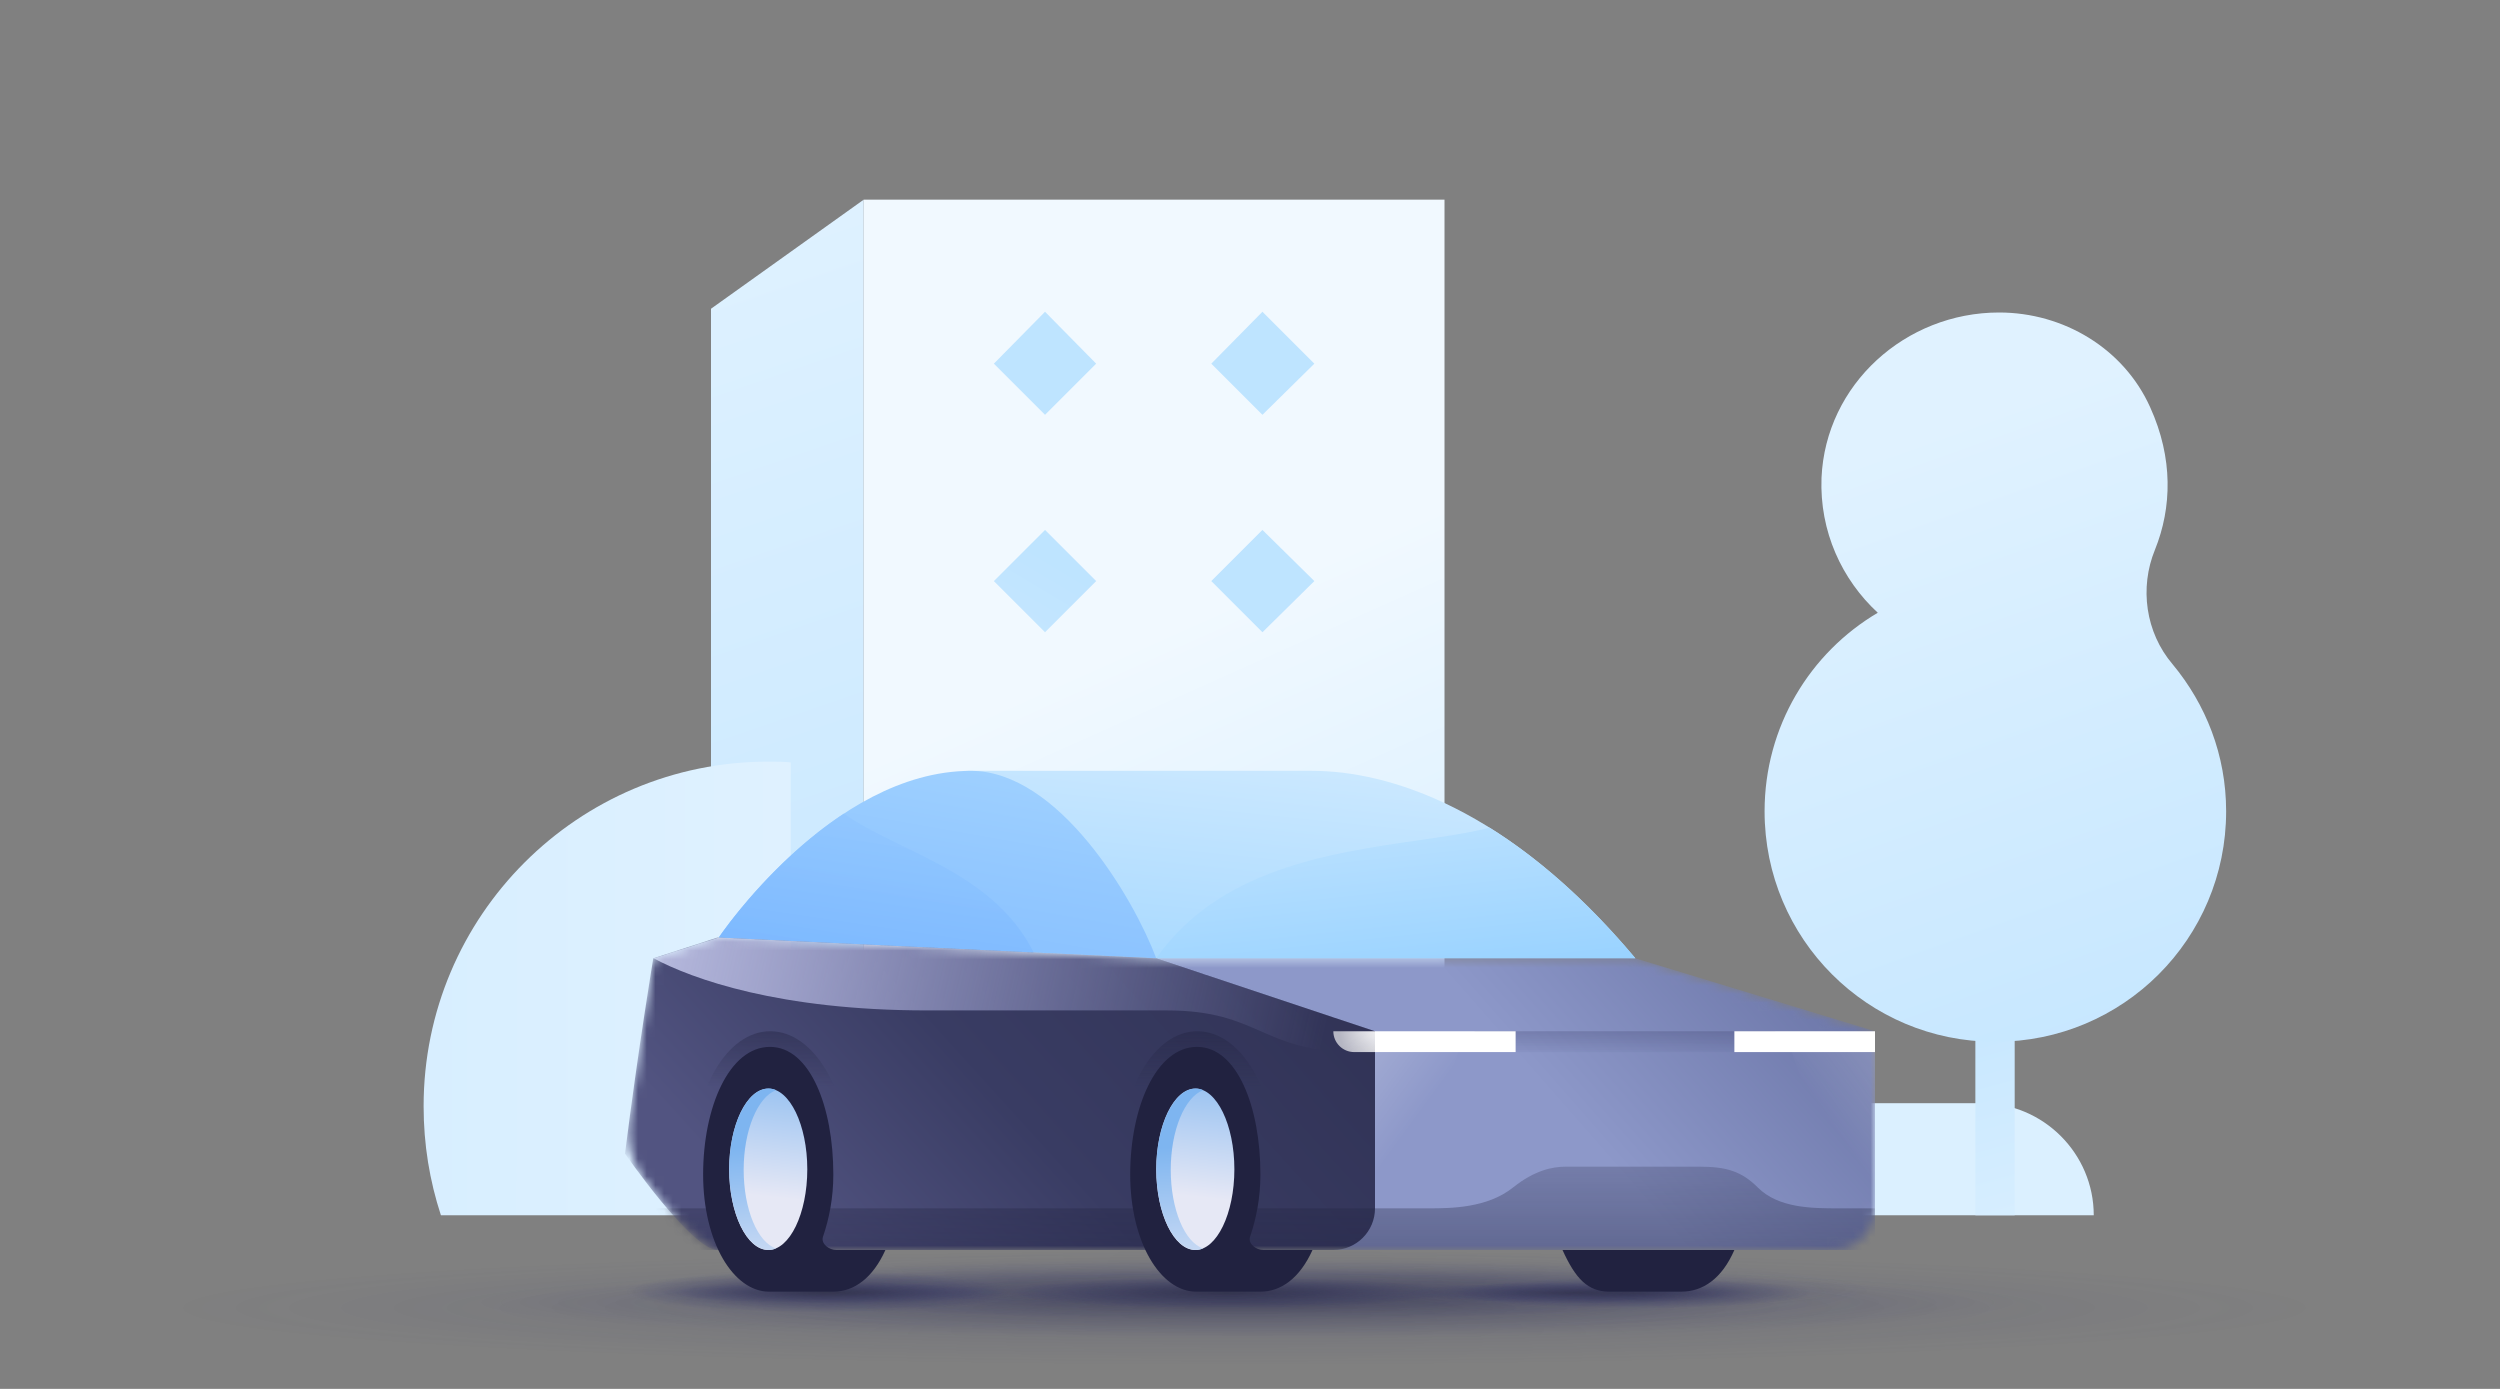 <svg xmlns="http://www.w3.org/2000/svg" width="288" height="160" viewBox="0 0 288 160" fill="none"><rect x="0" y="0" width="288" height="160" fill="#808080" stroke="none"/><g clip-path="url(#clip0)"><path d="M99.5 140H81.907V35.567L99.5 23V140Z" fill="url(#paint0_linear)"></path><path d="M166.407 23H99.5V140H166.407V23Z" fill="url(#paint1_linear)"></path><path opacity="0.8" d="M120.387 47.787L114.493 41.894L120.387 35.914L126.28 41.894L120.387 47.787Z" fill="url(#paint2_linear)"></path><path opacity="0.8" d="M145.433 47.787L139.54 41.894L145.433 35.914L151.413 41.894L145.433 47.787Z" fill="url(#paint3_linear)"></path><path opacity="0.8" d="M120.387 72.834L114.493 66.94L120.387 61.047L126.28 66.94L120.387 72.834Z" fill="url(#paint4_linear)"></path><path opacity="0.8" d="M145.433 72.834L139.54 66.94L145.433 61.047L151.413 66.94L145.433 72.834Z" fill="url(#paint5_linear)"></path><path d="M138.847 127.086H228.287C235.393 127.086 241.2 132.893 241.2 140H138.847V127.086Z" fill="url(#paint6_linear)"></path><path d="M232.091 99.868H227.562V140H232.091V99.868Z" fill="url(#paint7_linear)"></path><path d="M248.253 63.327C250.205 58.486 250.361 52.787 247.706 46.931C244.661 40.138 237.712 36 230.295 36C219.52 36 210.307 44.276 209.838 55.051C209.604 61.219 212.181 66.763 216.319 70.589C208.511 75.195 203.28 83.706 203.28 93.465C203.28 108.144 215.148 120.012 229.826 120.012H229.904C244.583 120.012 256.451 108.144 256.451 93.465C256.451 86.985 254.109 81.129 250.283 76.522C247.16 72.853 246.457 67.7 248.253 63.327Z" fill="url(#paint8_linear)"></path><path d="M88.493 87.74C89.36 87.74 90.227 87.74 91.093 87.827V140H50.793C49.493 136.014 48.8 131.854 48.8 127.434C48.8 105.507 66.567 87.74 88.493 87.74Z" fill="url(#paint9_linear)"></path><path opacity="0.16" d="M143.4 157.2C211.662 157.2 267 154.245 267 150.6C267 146.955 211.662 144 143.4 144C75.138 144 19.8 146.955 19.8 150.6C19.8 154.245 75.138 157.2 143.4 157.2Z" fill="url(#paint10_radial)"></path><path opacity="0.32" d="M143.7 154.2C193.24 154.2 233.4 152.319 233.4 150C233.4 147.68 193.24 145.8 143.7 145.8C94.16 145.8 54 147.68 54 150C54 152.319 94.16 154.2 143.7 154.2Z" fill="url(#paint11_radial)"></path><g opacity="0.8"><path opacity="0.75" d="M144 153.6C183.765 153.6 216 151.451 216 148.8C216 146.149 183.765 144 144 144C104.236 144 72 146.149 72 148.8C72 151.451 104.236 153.6 144 153.6Z" fill="url(#paint12_radial)"></path><path opacity="0.75" d="M144 151.8C183.765 151.8 216 150.323 216 148.5C216 146.678 183.765 145.2 144 145.2C104.236 145.2 72 146.678 72 148.5C72 150.323 104.236 151.8 144 151.8Z" fill="url(#paint13_radial)"></path><path opacity="0.8" d="M188.1 150.72C199.532 150.72 208.8 149.914 208.8 148.92C208.8 147.926 199.532 147.12 188.1 147.12C176.668 147.12 167.4 147.926 167.4 148.92C167.4 149.914 176.668 150.72 188.1 150.72Z" fill="url(#paint14_radial)"></path><path opacity="0.8" d="M94.5 151.2C106.926 151.2 117 150.125 117 148.8C117 147.474 106.926 146.4 94.5 146.4C82.074 146.4 72 147.474 72 148.8C72 150.125 82.074 151.2 94.5 151.2Z" fill="url(#paint15_radial)"></path><path opacity="0.8" d="M141.3 150.72C155.549 150.72 167.1 149.914 167.1 148.92C167.1 147.926 155.549 147.12 141.3 147.12C127.051 147.12 115.5 147.926 115.5 148.92C115.5 149.914 127.051 150.72 141.3 150.72Z" fill="url(#paint16_radial)"></path><path opacity="0.64" d="M181.62 150.12C192.721 150.12 201.72 149.583 201.72 148.92C201.72 148.257 192.721 147.72 181.62 147.72C170.519 147.72 161.52 148.257 161.52 148.92C161.52 149.583 170.519 150.12 181.62 150.12Z" fill="url(#paint17_radial)"></path><path opacity="0.64" d="M96.12 150.12C107.221 150.12 116.22 149.583 116.22 148.92C116.22 148.257 107.221 147.72 96.12 147.72C85.019 147.72 76.02 148.257 76.02 148.92C76.02 149.583 85.019 150.12 96.12 150.12Z" fill="url(#paint18_radial)"></path></g><path d="M188.4 110.4C173.792 92.977 159.84 88.8 151.135 88.8H111.3L133.2 110.4H188.4Z" fill="url(#paint19_linear)"></path><path d="M171.603 95.347C176.908 98.656 182.602 103.485 188.4 110.4H133.2C140.334 100.146 153.152 98.287 163.29 96.817C166.392 96.367 169.243 95.954 171.603 95.347Z" fill="url(#paint20_linear)"></path><path d="M111.841 88.802C95.7 88.802 82.8 108 82.8 108L133.2 110.4C130.598 103.46 121.946 88.802 111.841 88.802Z" fill="url(#paint21_linear)"></path><path opacity="0.8" d="M119.08 109.728C115.83 103.226 109.561 100.171 103.954 97.438C101.472 96.229 99.119 95.082 97.216 93.728C88.88 99.211 83.22 107.384 82.822 107.967C83.004 107.987 83.185 108.007 83.366 108.027L119.08 109.728Z" fill="url(#paint22_linear)"></path><mask id="mask0" maskUnits="userSpaceOnUse" x="72" y="108" width="144" height="36"><path fill-rule="evenodd" clip-rule="evenodd" d="M133.2 110.4L133.2 110.4L82.8 108L75.3 110.4C75.3 110.4 73.859 118.945 72.481 129.213C72.163 131.583 72.752 133.99 74.214 135.883C76.754 139.17 80.821 144 82.8 144L133.2 144H211.2C213.851 144 216 141.851 216 139.2V118.8L188.4 110.4H133.2Z" fill="url(#paint23_linear)"></path></mask><g mask="url(#mask0)"><path d="M216 144V118.8L188.4 110.4H133.2V144H216Z" fill="url(#paint24_linear)"></path><path d="M158.4 139.2C158.4 141.851 156.252 144 153.601 144C137.333 144 85.148 144 82.652 144C79.693 144 72 132.9 72 132.9C73.48 121.075 75.255 110.4 75.255 110.4L82.652 108L133.2 110.4L158.4 118.8V139.2Z" fill="url(#paint25_linear)"></path><path opacity="0.4" fill-rule="evenodd" clip-rule="evenodd" d="M202.5 136.8C204.886 139.186 208.755 139.2 211.747 139.2L211.8 139.2L216 139.2V144H72V139.2L164.52 139.2L164.564 139.2C167.09 139.2 171.317 139.186 174.3 136.8C176.792 134.807 178.86 134.4 180.36 134.4H195.78C198.84 134.4 200.611 134.911 202.5 136.8Z" fill="url(#paint26_linear)"></path><path d="M158.4 118.8L133.2 110.4L82.8 108L75.3 110.4C79.8 112.8 89.82 116.4 106.8 116.4H134.4C145.2 116.4 145.2 121.2 156.288 121.2C158.697 121.2 158.4 121.2 158.4 121.2C158.4 118.8 158.4 121.2 158.4 118.8Z" fill="url(#paint27_linear)"></path></g><path d="M169.8 118.8H204.6L199.8 121.2H174.6L169.8 118.8Z" fill="url(#paint28_linear)"></path><path d="M216 118.8H199.8V121.2H216V118.8Z" fill="white"></path><path d="M174.6 121.2H158.4C158.4 121.2 158.4 120.12 158.4 118.8H174.6V121.2Z" fill="white"></path><path d="M158.4 121.2H156C154.675 121.2 153.6 120.125 153.6 118.8H158.4V121.2Z" fill="url(#paint29_radial)"></path><rect x="153.6" y="118.8" width="4.8" height="2.4" fill="url(#paint30_linear)"></rect><path opacity="0.24" d="M168 121.2L162.06 139.2H158.4V121.2H168Z" fill="url(#paint31_linear)"></path><path opacity="0.24" d="M206.4 121.2L212.88 139.2H216V121.2H206.4Z" fill="url(#paint32_linear)"></path><path opacity="0.64" d="M97.8 139.2C97.8 137.7 97.8 135.254 97.8 134.121C97.8 125.656 93.779 118.8 88.736 118.8C83.694 118.8 79.8 125.656 79.8 134.121C79.8 135.254 79.8 138 79.8 139.2" fill="url(#paint33_linear)"></path><path opacity="0.64" d="M147 139.2C147 138 147 135.254 147 134.121C147 125.656 142.979 118.8 137.936 118.8C132.894 118.8 129 125.656 129 134.121C129 135.254 129 138 129 139.2" fill="url(#paint34_linear)"></path><path d="M96.344 144C95.501 144 94.559 143.287 94.8 142.5C95.522 140.382 96 138 96 135.3C96 127.494 93.3 120.6 88.702 120.6C84 120.6 81 127.554 81 135.3C81 143.107 84.497 148.8 88.599 148.8H96C98.407 148.8 100.556 147.207 102 144H96.344Z" fill="#212240"></path><path d="M145.544 144C144.701 144 143.759 143.287 144 142.5C144.722 140.382 145.2 138 145.2 135.3C145.2 127.494 142.5 120.6 137.902 120.6C133.2 120.6 130.2 127.554 130.2 135.3C130.2 143.107 133.697 148.8 137.799 148.8H145.2C147.607 148.8 149.756 147.207 151.2 144H145.544Z" fill="#212240"></path><path d="M180 144C181.5 147.3 182.903 148.8 185.4 148.8H193.669C196.2 148.8 198.368 147.284 199.8 144H180Z" fill="#212240"></path><path d="M133.2 134.7C133.2 139.812 135.23 144 137.7 144C140.169 144 142.2 139.812 142.2 134.7C142.2 129.588 140.169 125.4 137.7 125.4C135.23 125.4 133.2 129.588 133.2 134.7Z" fill="url(#paint35_linear)"></path><path d="M84 134.7C84 139.812 86.031 144 88.5 144C90.969 144 93 139.812 93 134.7C93 129.588 90.969 125.4 88.5 125.4C86.031 125.4 84 129.588 84 134.7Z" fill="url(#paint36_linear)"></path><path d="M85.67 134.761C85.67 130.204 87.284 126.385 89.4 125.585C89.122 125.461 88.843 125.4 88.565 125.4C86.06 125.4 84 129.588 84 134.7C84 139.812 86.06 144 88.565 144C88.843 144 89.122 143.938 89.4 143.815C87.284 143.138 85.67 139.319 85.67 134.761Z" fill="url(#paint37_linear)"></path><path d="M134.87 134.761C134.87 130.204 136.485 126.385 138.6 125.585C138.322 125.461 138.043 125.4 137.765 125.4C135.3 125.4 133.2 129.588 133.2 134.7C133.2 139.812 135.26 144 137.765 144C138.043 144 138.322 143.938 138.6 143.815C136.485 143.138 134.87 139.319 134.87 134.761Z" fill="url(#paint38_linear)"></path></g><defs><linearGradient id="paint0_linear" x1="62.277" y1="27.692" x2="123.5" y2="206" gradientUnits="userSpaceOnUse"><stop offset="0" stop-color="#E0F2FF"></stop><stop offset="0.999" stop-color="#B2DEFF"></stop></linearGradient><linearGradient id="paint1_linear" x1="82.5" y1="-29" x2="196.967" y2="226.551" gradientUnits="userSpaceOnUse"><stop offset="0.406" stop-color="#F1F9FF"></stop><stop offset="0.908" stop-color="#B2DEFF"></stop></linearGradient><linearGradient id="paint2_linear" x1="82.982" y1="104.508" x2="110.387" y2="58.565" gradientUnits="userSpaceOnUse"><stop offset="0" stop-color="#E0F2FF"></stop><stop offset="0.999" stop-color="#B2DEFF"></stop></linearGradient><linearGradient id="paint3_linear" x1="101.487" y1="115.546" x2="128.892" y2="69.603" gradientUnits="userSpaceOnUse"><stop offset="0" stop-color="#E0F2FF"></stop><stop offset="0.999" stop-color="#B2DEFF"></stop></linearGradient><linearGradient id="paint4_linear" x1="94.025" y1="111.095" x2="121.43" y2="65.152" gradientUnits="userSpaceOnUse"><stop offset="0" stop-color="#E0F2FF"></stop><stop offset="0.999" stop-color="#B2DEFF"></stop></linearGradient><linearGradient id="paint5_linear" x1="112.529" y1="122.133" x2="139.934" y2="76.19" gradientUnits="userSpaceOnUse"><stop offset="0" stop-color="#E0F2FF"></stop><stop offset="0.999" stop-color="#B2DEFF"></stop></linearGradient><linearGradient id="paint6_linear" x1="191.59" y1="132.438" x2="87" y2="178.5" gradientUnits="userSpaceOnUse"><stop offset="0" stop-color="#DBF0FF"></stop><stop offset="1" stop-color="#E4F4FF"></stop></linearGradient><linearGradient id="paint7_linear" x1="234.5" y1="154.5" x2="216" y2="87" gradientUnits="userSpaceOnUse"><stop offset="0" stop-color="#E0F2FF"></stop><stop offset="0.999" stop-color="#B2DEFF"></stop></linearGradient><linearGradient id="paint8_linear" x1="217.938" y1="51.152" x2="262.395" y2="176.046" gradientUnits="userSpaceOnUse"><stop offset="0" stop-color="#E0F2FF"></stop><stop offset="0.999" stop-color="#B2DEFF"></stop></linearGradient><linearGradient id="paint9_linear" x1="45.333" y1="113.863" x2="193" y2="114" gradientUnits="userSpaceOnUse"><stop offset="0" stop-color="#D7EEFF"></stop><stop offset="0.999" stop-color="#F1F9FF"></stop></linearGradient><radialGradient id="paint10_radial" cx="0" cy="0" r="1" gradientUnits="userSpaceOnUse" gradientTransform="translate(143.353 150.662) rotate(90) scale(6.6 123.43)"><stop stop-color="#212240"></stop><stop offset="1" stop-color="#23266A" stop-opacity="0"></stop></radialGradient><radialGradient id="paint11_radial" cx="0" cy="0" r="1" gradientUnits="userSpaceOnUse" gradientTransform="translate(143.666 150.039) rotate(90) scale(4.2 89.576)"><stop stop-color="#212240"></stop><stop offset="1" stop-color="#23266A" stop-opacity="0"></stop></radialGradient><radialGradient id="paint12_radial" cx="0" cy="0" r="1" gradientUnits="userSpaceOnUse" gradientTransform="translate(143.993 148.811) rotate(90) scale(4.8 72)"><stop stop-color="#212240" stop-opacity="0.23"></stop><stop offset="1" stop-color="#23266A" stop-opacity="0"></stop></radialGradient><radialGradient id="paint13_radial" cx="0" cy="0" r="1" gradientUnits="userSpaceOnUse" gradientTransform="translate(143.993 148.51) rotate(90) scale(3.3 72)"><stop stop-color="#212240" stop-opacity="0.51"></stop><stop offset="1" stop-color="#23266A" stop-opacity="0"></stop></radialGradient><radialGradient id="paint14_radial" cx="0" cy="0" r="1" gradientUnits="userSpaceOnUse" gradientTransform="translate(188.103 148.932) rotate(90) scale(1.8 20.7)"><stop stop-color="#212240"></stop><stop offset="1" stop-color="#23266A" stop-opacity="0"></stop></radialGradient><radialGradient id="paint15_radial" cx="0" cy="0" r="1" gradientUnits="userSpaceOnUse" gradientTransform="translate(94.498 148.812) rotate(90) scale(2.4 22.5)"><stop stop-color="#212240"></stop><stop offset="1" stop-color="#23266A" stop-opacity="0"></stop></radialGradient><radialGradient id="paint16_radial" cx="0" cy="0" r="1" gradientUnits="userSpaceOnUse" gradientTransform="translate(141.297 148.93) rotate(90) scale(1.8 25.799)"><stop stop-color="#212240"></stop><stop offset="1" stop-color="#23266A" stop-opacity="0"></stop></radialGradient><radialGradient id="paint17_radial" cx="0" cy="0" r="1" gradientUnits="userSpaceOnUse" gradientTransform="translate(181.615 148.931) rotate(90) scale(1.2 20.072)"><stop stop-color="#212240"></stop><stop offset="1" stop-color="#23266A" stop-opacity="0"></stop></radialGradient><radialGradient id="paint18_radial" cx="0" cy="0" r="1" gradientUnits="userSpaceOnUse" gradientTransform="translate(96.112 148.931) rotate(90) scale(1.2 20.072)"><stop stop-color="#212240"></stop><stop offset="1" stop-color="#23266A" stop-opacity="0"></stop></radialGradient><linearGradient id="paint19_linear" x1="155.341" y1="50.786" x2="146.981" y2="131.536" gradientUnits="userSpaceOnUse"><stop stop-color="white"></stop><stop offset="0.999" stop-color="#8FCEFF"></stop></linearGradient><linearGradient id="paint20_linear" x1="154.977" y1="55.673" x2="161.682" y2="118.917" gradientUnits="userSpaceOnUse"><stop stop-color="white"></stop><stop offset="0.999" stop-color="#8FCEFF"></stop></linearGradient><linearGradient id="paint21_linear" x1="115.106" y1="69.454" x2="99.119" y2="159.587" gradientUnits="userSpaceOnUse"><stop stop-color="#B2DEFF"></stop><stop offset="0.33" stop-color="#93C8FF"></stop><stop offset="0.766" stop-color="#6FAFFF"></stop><stop offset="0.999" stop-color="#61A5FF"></stop></linearGradient><linearGradient id="paint22_linear" x1="106.184" y1="72.461" x2="97.131" y2="133.808" gradientUnits="userSpaceOnUse"><stop stop-color="#B2DEFF"></stop><stop offset="0.33" stop-color="#93C8FF"></stop><stop offset="0.766" stop-color="#6FAFFF"></stop><stop offset="0.999" stop-color="#61A5FF"></stop></linearGradient><linearGradient id="paint23_linear" x1="72.398" y1="135.074" x2="144.032" y2="161.489" gradientUnits="userSpaceOnUse"><stop stop-color="#CFD4E7"></stop><stop offset="0.151" stop-color="#DDE0EE"></stop><stop offset="0.479" stop-color="#D9DDEC"></stop><stop offset="1" stop-color="#D5DAED"></stop></linearGradient><linearGradient id="paint24_linear" x1="204.9" y1="98.4" x2="176.265" y2="123.51" gradientUnits="userSpaceOnUse"><stop offset="0.002" stop-color="#6771A3"></stop><stop offset="1" stop-color="#8D98C9"></stop></linearGradient><linearGradient id="paint25_linear" x1="77.622" y1="144" x2="135.264" y2="91.689" gradientUnits="userSpaceOnUse"><stop offset="0.132" stop-color="#525481"></stop><stop offset="0.516" stop-color="#393C63"></stop><stop offset="1" stop-color="#313356"></stop></linearGradient><linearGradient id="paint26_linear" x1="144" y1="144" x2="144" y2="121.428" gradientUnits="userSpaceOnUse"><stop stop-color="#212240"></stop><stop offset="1" stop-color="#212240" stop-opacity="0"></stop></linearGradient><linearGradient id="paint27_linear" x1="-16.223" y1="96.292" x2="149.244" y2="134.029" gradientUnits="userSpaceOnUse"><stop stop-color="#B1B4D8" stop-opacity="0.42"></stop><stop offset="0.546" stop-color="#B5B8DC"></stop><stop offset="1" stop-color="#A6ABE4" stop-opacity="0"></stop></linearGradient><linearGradient id="paint28_linear" x1="187.19" y1="121.8" x2="187.198" y2="108.9" gradientUnits="userSpaceOnUse"><stop stop-color="#2F315C" stop-opacity="0"></stop><stop offset="1" stop-color="#2F315C"></stop></linearGradient><radialGradient id="paint29_radial" cx="0" cy="0" r="1" gradientUnits="userSpaceOnUse" gradientTransform="translate(158.7 118.8) rotate(164.055) scale(4.368 8.736)"><stop stop-color="white" stop-opacity="0.96"></stop><stop offset="1" stop-color="white" stop-opacity="0.64"></stop></radialGradient><linearGradient id="paint30_linear" x1="158.7" y1="121.5" x2="156.818" y2="118.952" gradientUnits="userSpaceOnUse"><stop stop-color="#212240" stop-opacity="0.08"></stop><stop offset="1" stop-color="#212240" stop-opacity="0"></stop></linearGradient><linearGradient id="paint31_linear" x1="152.7" y1="122.7" x2="162.522" y2="129.897" gradientUnits="userSpaceOnUse"><stop stop-color="white"></stop><stop offset="1" stop-color="white" stop-opacity="0"></stop></linearGradient><linearGradient id="paint32_linear" x1="222" y1="123.332" x2="211.657" y2="130.467" gradientUnits="userSpaceOnUse"><stop stop-color="white"></stop><stop offset="1" stop-color="white" stop-opacity="0"></stop></linearGradient><linearGradient id="paint33_linear" x1="88.806" y1="115.216" x2="88.806" y2="149.303" gradientUnits="userSpaceOnUse"><stop offset="0" stop-color="#212240"></stop><stop offset="0.294" stop-color="#212240" stop-opacity="0"></stop></linearGradient><linearGradient id="paint34_linear" x1="138.006" y1="115.216" x2="138.006" y2="149.303" gradientUnits="userSpaceOnUse"><stop offset="0" stop-color="#212240"></stop><stop offset="0.294" stop-color="#212240" stop-opacity="0"></stop></linearGradient><linearGradient id="paint35_linear" x1="137.435" y1="137.851" x2="139.332" y2="120.34" gradientUnits="userSpaceOnUse"><stop offset="0" stop-color="#E6E8F5"></stop><stop offset="1" stop-color="#7EB5F0"></stop></linearGradient><linearGradient id="paint36_linear" x1="88.235" y1="137.851" x2="90.132" y2="120.34" gradientUnits="userSpaceOnUse"><stop offset="0" stop-color="#E6E8F5"></stop><stop offset="1" stop-color="#7EB5F0"></stop></linearGradient><linearGradient id="paint37_linear" x1="87.925" y1="149.606" x2="86.564" y2="132.072" gradientUnits="userSpaceOnUse"><stop offset="0" stop-color="#E6E8F5"></stop><stop offset="1" stop-color="#7EB5F0"></stop></linearGradient><linearGradient id="paint38_linear" x1="137.126" y1="149.606" x2="135.764" y2="132.072" gradientUnits="userSpaceOnUse"><stop offset="0" stop-color="#E6E8F5"></stop><stop offset="1" stop-color="#7EB5F0"></stop></linearGradient><clipPath id="clip0"><rect width="288" height="160" fill="white"></rect></clipPath></defs></svg>